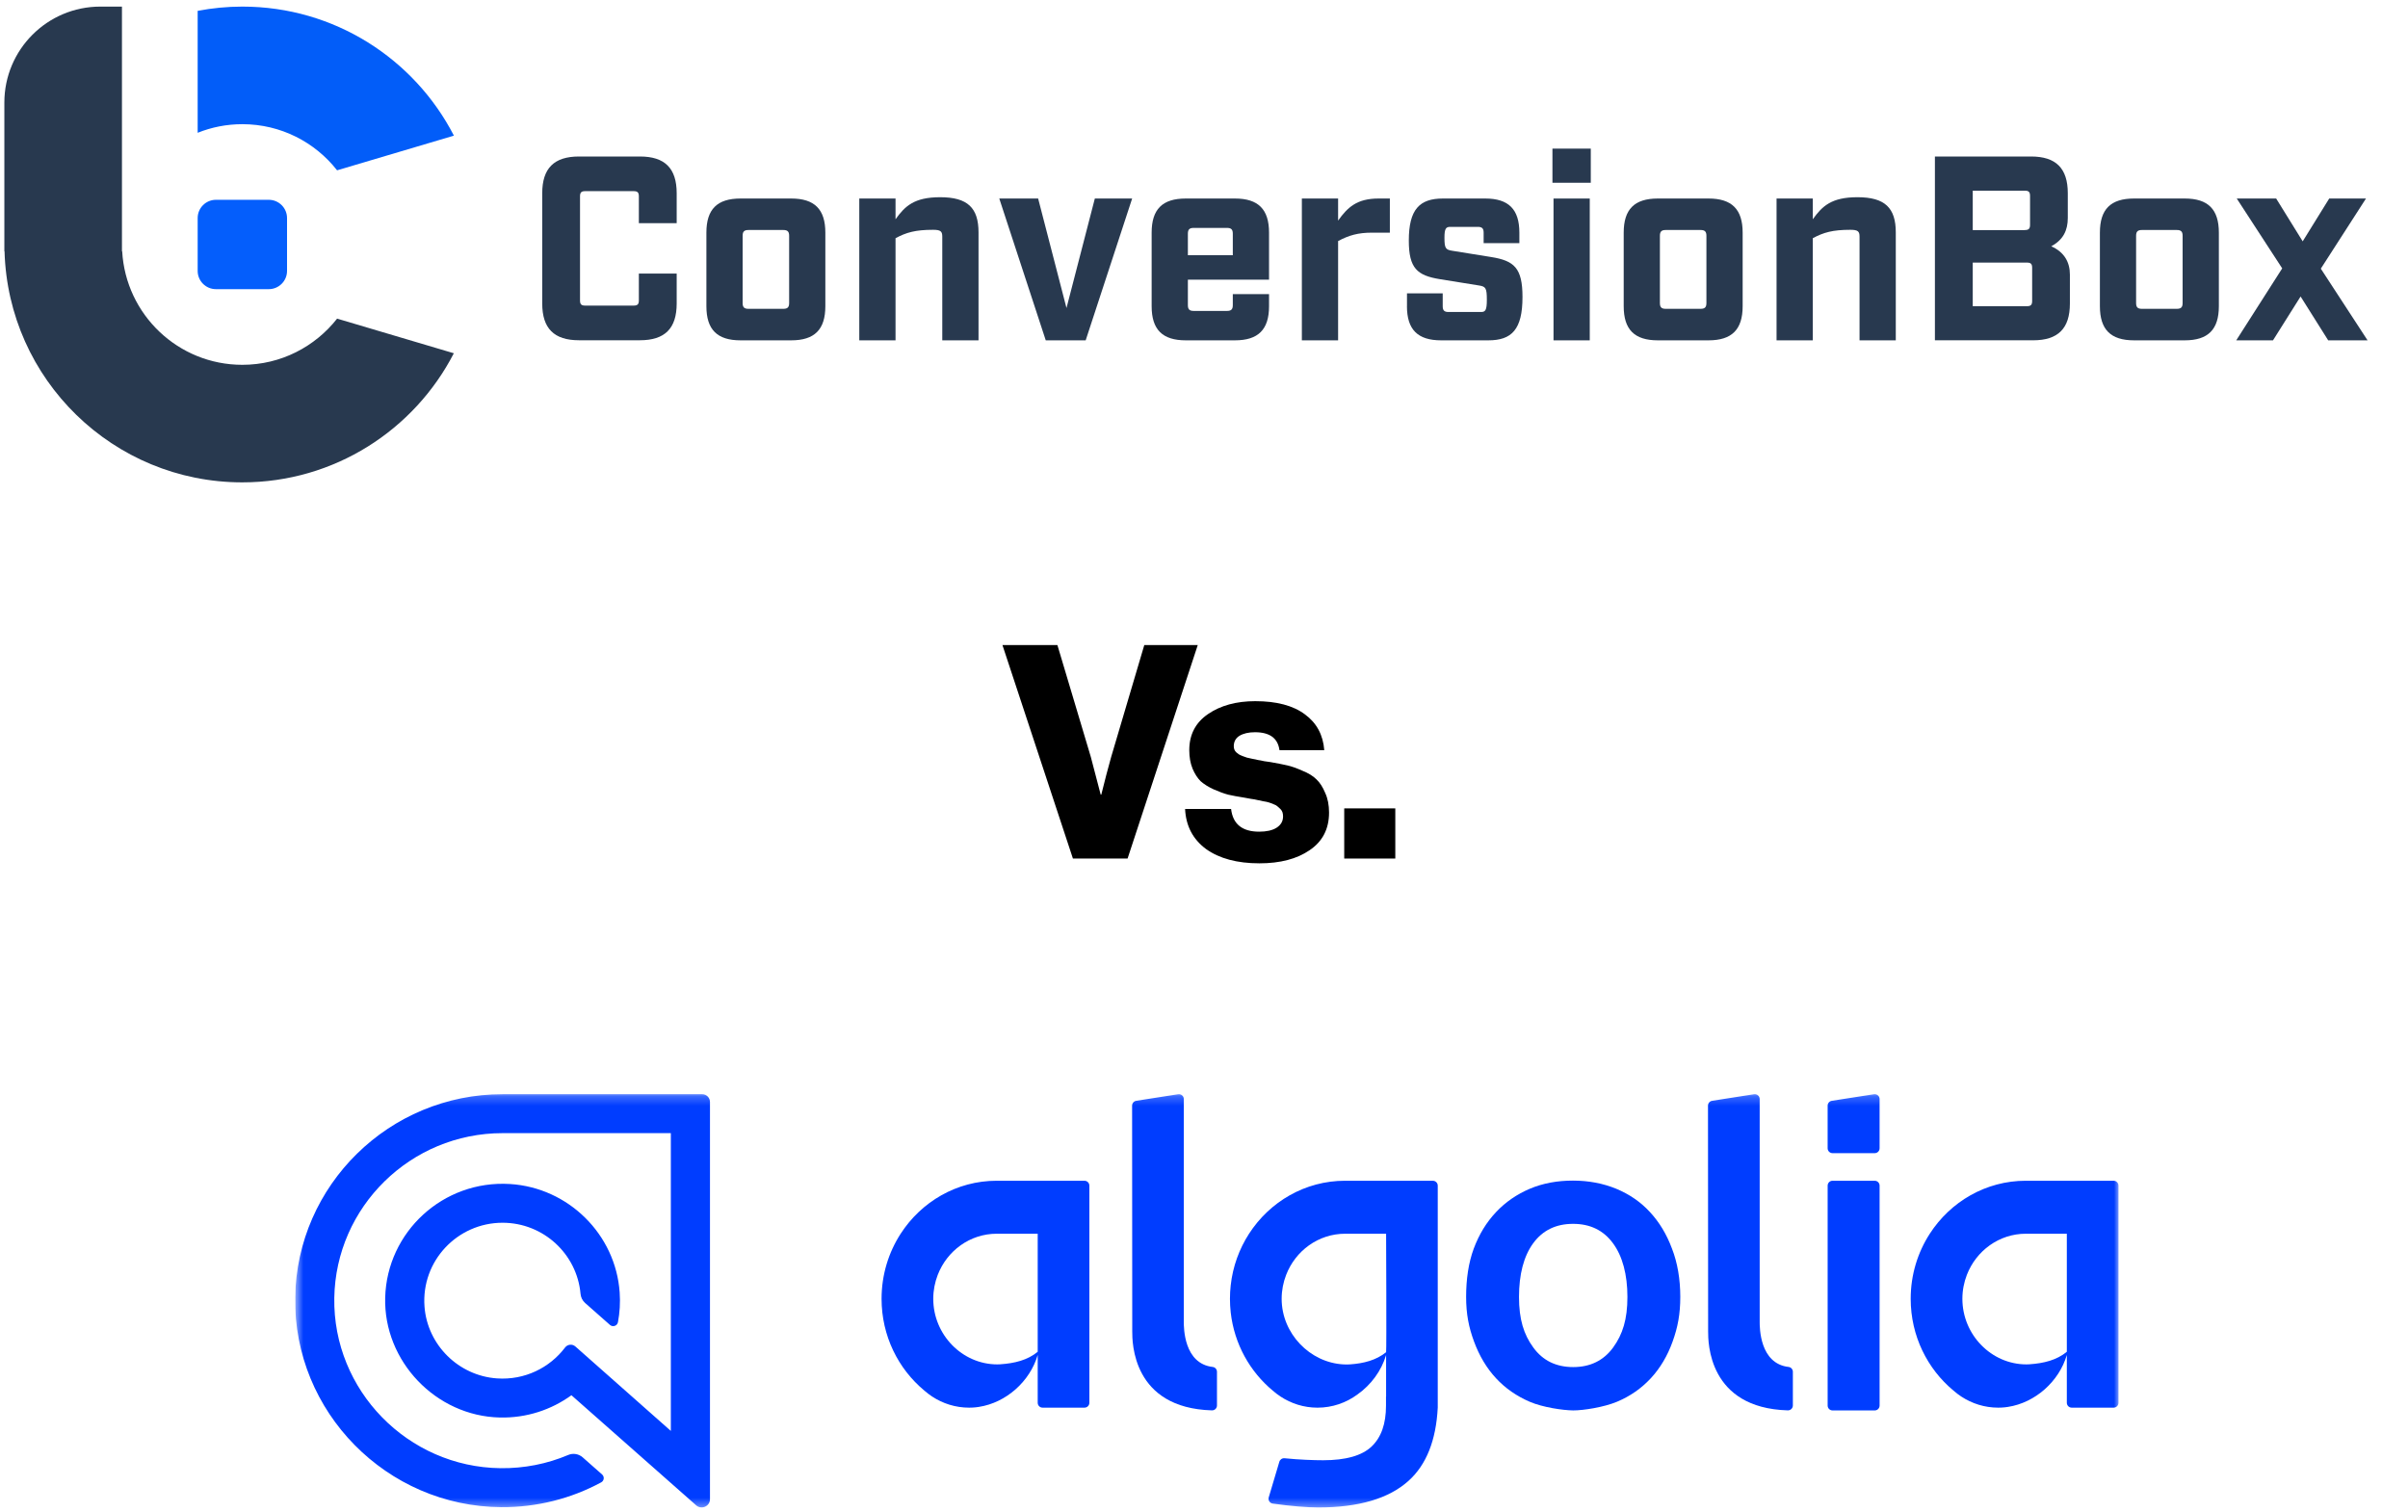 <?xml version="1.0" encoding="UTF-8"?>
<svg xmlns="http://www.w3.org/2000/svg" width="258" height="162" viewBox="0 0 258 162" fill="none">
  <path d="M58.096 32.527V20.708C58.096 18.036 59.362 16.77 62.034 16.77H68.564C71.236 16.77 72.502 18.036 72.502 20.708V23.916H68.449V21.044C68.449 20.623 68.309 20.483 67.884 20.483H62.705C62.285 20.483 62.145 20.623 62.145 21.044V32.187C62.145 32.608 62.285 32.748 62.705 32.748H67.884C68.305 32.748 68.449 32.608 68.449 32.187V29.315H72.502V32.523C72.502 35.195 71.236 36.461 68.564 36.461H62.034C59.362 36.461 58.096 35.195 58.096 32.523V32.527Z" fill="#28394F"></path>
  <path d="M75.685 32.812V24.931C75.685 22.425 76.836 21.273 79.343 21.273H84.772C87.274 21.273 88.43 22.429 88.43 24.931V32.812C88.43 35.315 87.274 36.47 84.772 36.47H79.343C76.836 36.47 75.685 35.315 75.685 32.812ZM83.931 33.093C84.381 33.093 84.551 32.923 84.551 32.472V25.267C84.551 24.817 84.381 24.647 83.931 24.647H80.188C79.738 24.647 79.568 24.817 79.568 25.267V32.472C79.568 32.923 79.738 33.093 80.188 33.093H83.931Z" fill="#28394F"></path>
  <path d="M92.066 21.273H95.95V23.495C96.961 22.089 97.946 21.133 100.733 21.133C103.69 21.133 104.842 22.288 104.842 24.905V36.47H100.958V25.356C100.958 24.795 100.789 24.625 99.973 24.625C98.087 24.625 97.101 24.905 95.95 25.526V36.474H92.066V21.277V21.273Z" fill="#28394F"></path>
  <path d="M107.065 21.273H111.229L114.267 33.008L117.304 21.273H121.302L116.323 36.47H112.045L107.065 21.273Z" fill="#28394F"></path>
  <path d="M127.273 29.97V32.698C127.273 33.148 127.443 33.318 127.893 33.318H131.466C131.916 33.318 132.086 33.148 132.086 32.698V31.517H135.969V32.812C135.969 35.315 134.818 36.47 132.311 36.47H127.048C124.541 36.47 123.39 35.315 123.39 32.812V24.931C123.39 22.425 124.541 21.273 127.048 21.273H132.311C134.818 21.273 135.969 22.429 135.969 24.931V29.97H127.273ZM127.273 25.042V27.349H132.086V25.042C132.086 24.591 131.916 24.422 131.466 24.422H127.893C127.443 24.422 127.273 24.591 127.273 25.042Z" fill="#28394F"></path>
  <path d="M139.485 21.273H143.368V23.636C144.38 22.229 145.365 21.273 147.702 21.273H148.913V24.931H147.001C145.51 24.931 144.524 25.212 143.368 25.832V36.47H139.485V21.273Z" fill="#28394F"></path>
  <path d="M150.748 32.812V31.432H154.576V32.812C154.576 33.263 154.746 33.433 155.197 33.433H158.685C159.135 33.433 159.305 33.263 159.305 32.137C159.305 30.871 159.19 30.701 158.459 30.59L154.266 29.915C151.845 29.52 150.944 28.759 150.944 25.777C150.944 22.429 152.099 21.273 154.602 21.273H159.131C161.637 21.273 162.789 22.429 162.789 24.931V26.057H158.961V24.931C158.961 24.481 158.791 24.311 158.34 24.311H155.383C154.933 24.311 154.763 24.481 154.763 25.467C154.763 26.593 154.878 26.762 155.609 26.873L159.802 27.548C162.224 27.944 163.124 28.704 163.124 31.827C163.124 35.315 161.969 36.47 159.466 36.47H154.402C151.895 36.47 150.744 35.315 150.744 32.812H150.748Z" fill="#28394F"></path>
  <path d="M166.333 15.926H170.441V19.584H166.333V15.926ZM166.448 21.275H170.331V36.471H166.448V21.275Z" fill="#28394F"></path>
  <path d="M173.968 32.812V24.931C173.968 22.425 175.119 21.273 177.626 21.273H183.055C185.558 21.273 186.713 22.429 186.713 24.931V32.812C186.713 35.315 185.558 36.47 183.055 36.47H177.626C175.119 36.47 173.968 35.315 173.968 32.812ZM182.21 33.093C182.66 33.093 182.83 32.923 182.83 32.472V25.267C182.83 24.817 182.66 24.647 182.21 24.647H178.467C178.017 24.647 177.847 24.817 177.847 25.267V32.472C177.847 32.923 178.017 33.093 178.467 33.093H182.21Z" fill="#28394F"></path>
  <path d="M190.345 21.273H194.228V23.495C195.239 22.089 196.225 21.133 199.012 21.133C201.969 21.133 203.12 22.288 203.12 24.905V36.47H199.237V25.356C199.237 24.795 199.067 24.625 198.251 24.625C196.365 24.625 195.379 24.905 194.228 25.526V36.474H190.345V21.277V21.273Z" fill="#28394F"></path>
  <path d="M207.312 16.77H217.611C220.283 16.77 221.549 18.036 221.549 20.708V23.355C221.549 24.676 221.069 25.692 219.778 26.393C221.184 27.013 221.774 28.109 221.774 29.43V32.528C221.774 35.2 220.508 36.466 217.836 36.466H207.312V16.766V16.77ZM216.94 24.651C217.36 24.651 217.505 24.511 217.505 24.09V20.993C217.505 20.572 217.364 20.432 216.94 20.432H211.366V24.655H216.94V24.651ZM217.165 32.812C217.585 32.812 217.73 32.672 217.73 32.247V28.7C217.73 28.279 217.59 28.139 217.165 28.139H211.366V32.812H217.165Z" fill="#28394F"></path>
  <path d="M224.989 32.812V24.931C224.989 22.425 226.141 21.273 228.647 21.273H234.077C236.579 21.273 237.735 22.429 237.735 24.931V32.812C237.735 35.315 236.579 36.47 234.077 36.47H228.647C226.141 36.47 224.989 35.315 224.989 32.812ZM233.231 33.093C233.682 33.093 233.852 32.923 233.852 32.472V25.267C233.852 24.817 233.682 24.647 233.231 24.647H229.488C229.038 24.647 228.868 24.817 228.868 25.267V32.472C228.868 32.923 229.038 33.093 229.488 33.093H233.231Z" fill="#28394F"></path>
  <path d="M244.521 28.759L239.652 21.273H243.875L246.717 25.862L249.559 21.273H253.498L248.659 28.789L253.668 36.47H249.449L246.492 31.771L243.535 36.47H239.597L244.521 28.759Z" fill="#28394F"></path>
  <path d="M28.796 21.41H23.136C22.055 21.41 21.178 22.287 21.178 23.369V29.028C21.178 30.11 22.055 30.986 23.136 30.986H28.796C29.877 30.986 30.754 30.11 30.754 29.028V23.369C30.754 22.287 29.877 21.41 28.796 21.41Z" fill="#045EFC"></path>
  <path d="M36.116 18.251L48.634 14.536C44.401 6.323 35.842 0.707 25.968 0.707C24.331 0.707 22.733 0.865 21.178 1.163V14.229C22.661 13.634 24.274 13.307 25.968 13.307C30.091 13.307 33.759 15.242 36.116 18.251Z" fill="#025DF9"></path>
  <path d="M36.117 34.145C33.755 37.154 30.088 39.093 25.965 39.093C19.086 39.093 13.47 33.708 13.091 26.925H13.067V0.707H10.753C5.07 0.707 0.467 5.315 0.467 10.994V26.195V26.925H0.486C0.87 40.668 12.126 51.689 25.96 51.689C35.834 51.689 44.392 46.068 48.626 37.855L36.108 34.14L36.117 34.145Z" fill="#28394F"></path>
  <g clip-path="url(#clip0_2580_826)">
    <mask id="mask0_2580_826" style="mask-type:luminance" maskUnits="userSpaceOnUse" x="31" y="117" width="197" height="45">
      <path d="M227.052 117.227H31.622V161.6H227.052V117.227Z" fill="white"></path>
    </mask>
    <g mask="url(#mask0_2580_826)">
      <path fill-rule="evenodd" clip-rule="evenodd" d="M126.836 141.632V117.773C126.836 117.451 126.548 117.207 126.229 117.256L121.741 117.96C121.485 118 121.297 118.219 121.297 118.477L121.312 142.676C121.312 143.82 121.312 150.886 129.849 151.133C130.145 151.142 130.39 150.905 130.39 150.61V146.998C130.39 146.736 130.196 146.51 129.935 146.481C126.835 146.126 126.835 142.267 126.835 141.634L126.836 141.632Z" fill="#003DFF"></path>
      <path d="M200.861 126.527H196.344C196.054 126.527 195.819 126.761 195.819 127.05V150.618C195.819 150.907 196.054 151.141 196.344 151.141H200.861C201.151 151.141 201.386 150.907 201.386 150.618V127.05C201.386 126.761 201.151 126.527 200.861 126.527Z" fill="#003DFF"></path>
      <path fill-rule="evenodd" clip-rule="evenodd" d="M196.344 123.571H200.86C201.151 123.571 201.385 123.338 201.385 123.049V117.773C201.385 117.452 201.097 117.207 200.779 117.256L196.262 117.961C196.007 118 195.818 118.219 195.818 118.477V123.049C195.818 123.338 196.054 123.571 196.344 123.571Z" fill="#003DFF"></path>
      <path fill-rule="evenodd" clip-rule="evenodd" d="M188.538 141.632V117.773C188.538 117.451 188.25 117.207 187.931 117.256L183.443 117.96C183.188 118 182.999 118.219 182.999 118.477L183.014 142.676C183.014 143.82 183.014 150.886 191.551 151.133C191.847 151.142 192.093 150.905 192.093 150.61V146.998C192.093 146.736 191.898 146.51 191.638 146.481C188.537 146.126 188.537 142.267 188.537 141.634L188.538 141.632Z" fill="#003DFF"></path>
      <path fill-rule="evenodd" clip-rule="evenodd" d="M176.789 129.892C175.798 128.807 174.581 127.974 173.162 127.384C171.746 126.806 170.203 126.512 168.53 126.512C166.859 126.512 165.315 126.792 163.912 127.384C162.525 127.974 161.306 128.806 160.286 129.892C159.266 130.975 158.473 132.271 157.905 133.791C157.338 135.312 157.084 137.101 157.084 138.96C157.084 140.819 157.367 142.226 157.933 143.761C158.501 145.295 159.28 146.605 160.286 147.69C161.29 148.773 162.495 149.605 163.898 150.211C165.301 150.816 167.466 151.126 168.559 151.139C169.648 151.139 171.83 150.801 173.246 150.211C174.662 149.619 175.867 148.773 176.874 147.69C177.878 146.605 178.658 145.295 179.209 143.761C179.762 142.226 180.031 140.819 180.031 138.96C180.031 137.101 179.734 135.312 179.138 133.791C178.571 132.27 177.792 130.975 176.788 129.892H176.789ZM172.837 144.395C171.817 145.79 170.386 146.494 168.56 146.494C166.732 146.494 165.301 145.803 164.281 144.395C163.26 143 162.75 141.382 162.75 138.974C162.75 136.593 163.247 134.622 164.268 133.229C165.286 131.834 166.718 131.146 168.544 131.146C170.371 131.146 171.802 131.835 172.821 133.229C173.842 134.608 174.366 136.593 174.366 138.974C174.366 141.382 173.858 142.986 172.837 144.395Z" fill="#003DFF"></path>
      <path fill-rule="evenodd" clip-rule="evenodd" d="M111.183 126.527H106.795C102.494 126.527 98.709 128.784 96.499 132.205C95.207 134.205 94.454 136.6 94.454 139.178C94.454 143.154 96.245 146.699 99.043 149.018C99.304 149.248 99.581 149.459 99.871 149.65C101.015 150.402 102.372 150.843 103.832 150.843C103.941 150.843 104.05 150.84 104.159 150.835C104.191 150.833 104.222 150.831 104.254 150.829C104.331 150.825 104.41 150.819 104.487 150.811C104.517 150.809 104.548 150.804 104.578 150.801C104.659 150.792 104.74 150.782 104.821 150.77C104.839 150.768 104.858 150.764 104.877 150.762C107.802 150.313 110.353 148.032 111.183 145.199V150.321C111.183 150.609 111.418 150.843 111.708 150.843H116.193C116.483 150.843 116.718 150.609 116.718 150.321V127.05C116.718 126.761 116.483 126.527 116.193 126.527H111.183ZM111.183 144.854C110.098 145.754 108.695 146.092 107.195 146.193C107.181 146.194 107.165 146.196 107.151 146.197C107.052 146.203 106.952 146.206 106.852 146.206C103.095 146.206 99.992 143.027 99.992 139.176C99.992 138.268 100.167 137.404 100.474 136.609C101.472 134.03 103.923 132.204 106.795 132.204H111.183V144.854Z" fill="#003DFF"></path>
      <path fill-rule="evenodd" clip-rule="evenodd" d="M221.446 126.527H217.058C212.756 126.527 208.971 128.784 206.762 132.205C205.47 134.205 204.717 136.6 204.717 139.178C204.717 143.154 206.507 146.699 209.306 149.018C209.567 149.248 209.844 149.459 210.134 149.65C211.277 150.402 212.634 150.843 214.094 150.843C214.203 150.843 214.313 150.84 214.421 150.835C214.453 150.833 214.485 150.831 214.517 150.829C214.594 150.825 214.672 150.819 214.75 150.811C214.78 150.809 214.81 150.804 214.84 150.801C214.922 150.792 215.002 150.782 215.083 150.77C215.102 150.768 215.121 150.764 215.139 150.762C218.065 150.313 220.616 148.032 221.446 145.199V150.321C221.446 150.609 221.681 150.843 221.971 150.843H226.456C226.746 150.843 226.981 150.609 226.981 150.321V127.05C226.981 126.761 226.746 126.527 226.456 126.527H221.446ZM221.446 144.854C220.361 145.754 218.958 146.092 217.458 146.193C217.443 146.194 217.428 146.196 217.414 146.197C217.314 146.203 217.215 146.206 217.115 146.206C213.357 146.206 210.255 143.027 210.255 139.176C210.255 138.268 210.43 137.404 210.737 136.609C211.735 134.03 214.185 132.204 217.058 132.204H221.446V144.854Z" fill="#003DFF"></path>
      <path fill-rule="evenodd" clip-rule="evenodd" d="M148.511 126.527H144.123C139.82 126.527 136.035 128.784 133.826 132.205C132.777 133.829 132.082 135.715 131.86 137.748C131.808 138.218 131.781 138.694 131.781 139.178C131.781 139.661 131.809 140.165 131.863 140.647C132.245 144.021 133.922 146.989 136.371 149.019C136.631 149.249 136.909 149.46 137.199 149.651C138.342 150.403 139.699 150.844 141.158 150.844C142.758 150.844 144.237 150.319 145.442 149.429C146.892 148.404 148.011 146.902 148.51 145.2V149.652H148.5V150.633C148.5 152.568 147.992 154.023 146.958 155.005C145.925 155.986 144.196 156.478 141.776 156.478C140.787 156.478 139.215 156.426 137.631 156.264C137.379 156.239 137.145 156.397 137.073 156.638L135.936 160.456C135.846 160.763 136.05 161.078 136.366 161.123C138.28 161.396 140.148 161.538 141.227 161.538C145.578 161.538 148.803 160.586 150.914 158.685C152.824 156.966 153.862 154.355 154.044 150.845V127.052C154.044 126.763 153.809 126.529 153.519 126.529H148.51L148.511 126.527ZM148.511 132.205C148.511 132.205 148.568 144.527 148.511 144.902C147.436 145.767 146.099 146.105 144.642 146.204C144.628 146.205 144.613 146.206 144.598 146.207C144.498 146.214 144.399 146.216 144.299 146.216C144.182 146.216 144.066 146.214 143.949 146.207C140.355 146.021 137.32 142.907 137.32 139.177C137.32 138.269 137.495 137.404 137.803 136.61C138.801 134.031 141.251 132.205 144.124 132.205H148.511Z" fill="#003DFF"></path>
      <path d="M53.845 117.252C41.7 117.252 31.8 127.001 31.624 139.053C31.447 151.292 41.42 161.434 53.714 161.505C57.511 161.527 61.167 160.603 64.415 158.846C64.732 158.675 64.781 158.241 64.511 158.003L62.431 156.168C62.009 155.795 61.408 155.69 60.887 155.909C58.621 156.87 56.158 157.36 53.619 157.329C43.685 157.208 35.658 148.978 35.817 139.088C35.973 129.322 44.001 121.426 53.845 121.426H71.875V153.335L61.645 144.285C61.314 143.992 60.807 144.049 60.54 144.401C58.898 146.565 56.224 147.912 53.252 147.708C49.131 147.425 45.792 144.121 45.483 140.019C45.114 135.127 49.008 131.028 53.845 131.028C58.22 131.028 61.822 134.38 62.199 138.64C62.232 139.019 62.404 139.373 62.69 139.625L65.354 141.977C65.656 142.243 66.135 142.08 66.21 141.684C66.402 140.661 66.47 139.596 66.394 138.503C65.966 132.273 60.897 127.261 54.637 126.877C47.461 126.437 41.461 132.027 41.27 139.034C41.085 145.862 46.704 151.749 53.563 151.899C56.426 151.962 59.081 151.066 61.225 149.512L74.591 161.31C75.164 161.815 76.069 161.411 76.069 160.648V118.09C76.069 117.626 75.692 117.25 75.226 117.25H53.845V117.252Z" fill="#003DFF"></path>
    </g>
  </g>
  <path d="M114.956 92.001L107.404 69.121H113.292L116.876 81.121L117.932 85.153H117.996C118.38 83.596 118.732 82.252 119.052 81.121L122.604 69.121H128.332L120.812 92.001H114.956Z" fill="black"></path>
  <path d="M134.942 92.513C132.553 92.513 130.644 92.001 129.214 90.977C127.806 89.932 127.06 88.502 126.974 86.689H131.902C132.094 88.31 133.097 89.121 134.91 89.121C135.7 89.121 136.318 88.982 136.766 88.705C137.236 88.406 137.47 88.001 137.47 87.489C137.47 87.318 137.449 87.169 137.406 87.041C137.364 86.913 137.289 86.796 137.182 86.689C137.076 86.582 136.969 86.486 136.862 86.401C136.777 86.316 136.638 86.241 136.446 86.177C136.254 86.092 136.084 86.028 135.934 85.985C135.806 85.942 135.604 85.9 135.326 85.857C135.07 85.793 134.868 85.75 134.718 85.729C134.569 85.686 134.334 85.644 134.014 85.601C133.694 85.537 133.46 85.494 133.31 85.473C132.628 85.366 132.052 85.26 131.582 85.153C131.113 85.025 130.59 84.833 130.014 84.577C129.46 84.321 129.001 84.033 128.638 83.713C128.297 83.372 128.009 82.924 127.774 82.369C127.54 81.793 127.422 81.132 127.422 80.385C127.422 78.721 128.094 77.43 129.438 76.513C130.782 75.596 132.468 75.137 134.494 75.137C136.777 75.137 138.548 75.606 139.806 76.545C141.065 77.462 141.758 78.742 141.886 80.385H137.086C136.916 79.105 136.041 78.465 134.462 78.465C133.78 78.465 133.225 78.593 132.798 78.849C132.393 79.105 132.19 79.478 132.19 79.969C132.19 80.097 132.212 80.214 132.254 80.321C132.297 80.428 132.361 80.524 132.446 80.609C132.553 80.694 132.649 80.769 132.734 80.833C132.841 80.897 132.98 80.961 133.15 81.025C133.321 81.089 133.47 81.142 133.598 81.185C133.748 81.228 133.94 81.27 134.174 81.313C134.43 81.356 134.633 81.398 134.782 81.441C134.953 81.462 135.177 81.505 135.454 81.569C135.732 81.612 135.956 81.644 136.126 81.665C136.852 81.793 137.449 81.91 137.918 82.017C138.388 82.124 138.932 82.316 139.55 82.593C140.19 82.849 140.692 83.158 141.054 83.521C141.417 83.862 141.726 84.342 141.982 84.961C142.26 85.558 142.398 86.262 142.398 87.073C142.398 88.822 141.705 90.166 140.318 91.105C138.953 92.044 137.161 92.513 134.942 92.513Z" fill="black"></path>
  <path d="M144.024 92.001V86.625H149.496V92.001H144.024Z" fill="black"></path>
  <defs>
    <clipPath id="clip0_2580_826">
      <rect width="195.43" height="44.373" fill="white" transform="translate(31.622 117.227)"></rect>
    </clipPath>
  </defs>
</svg>
